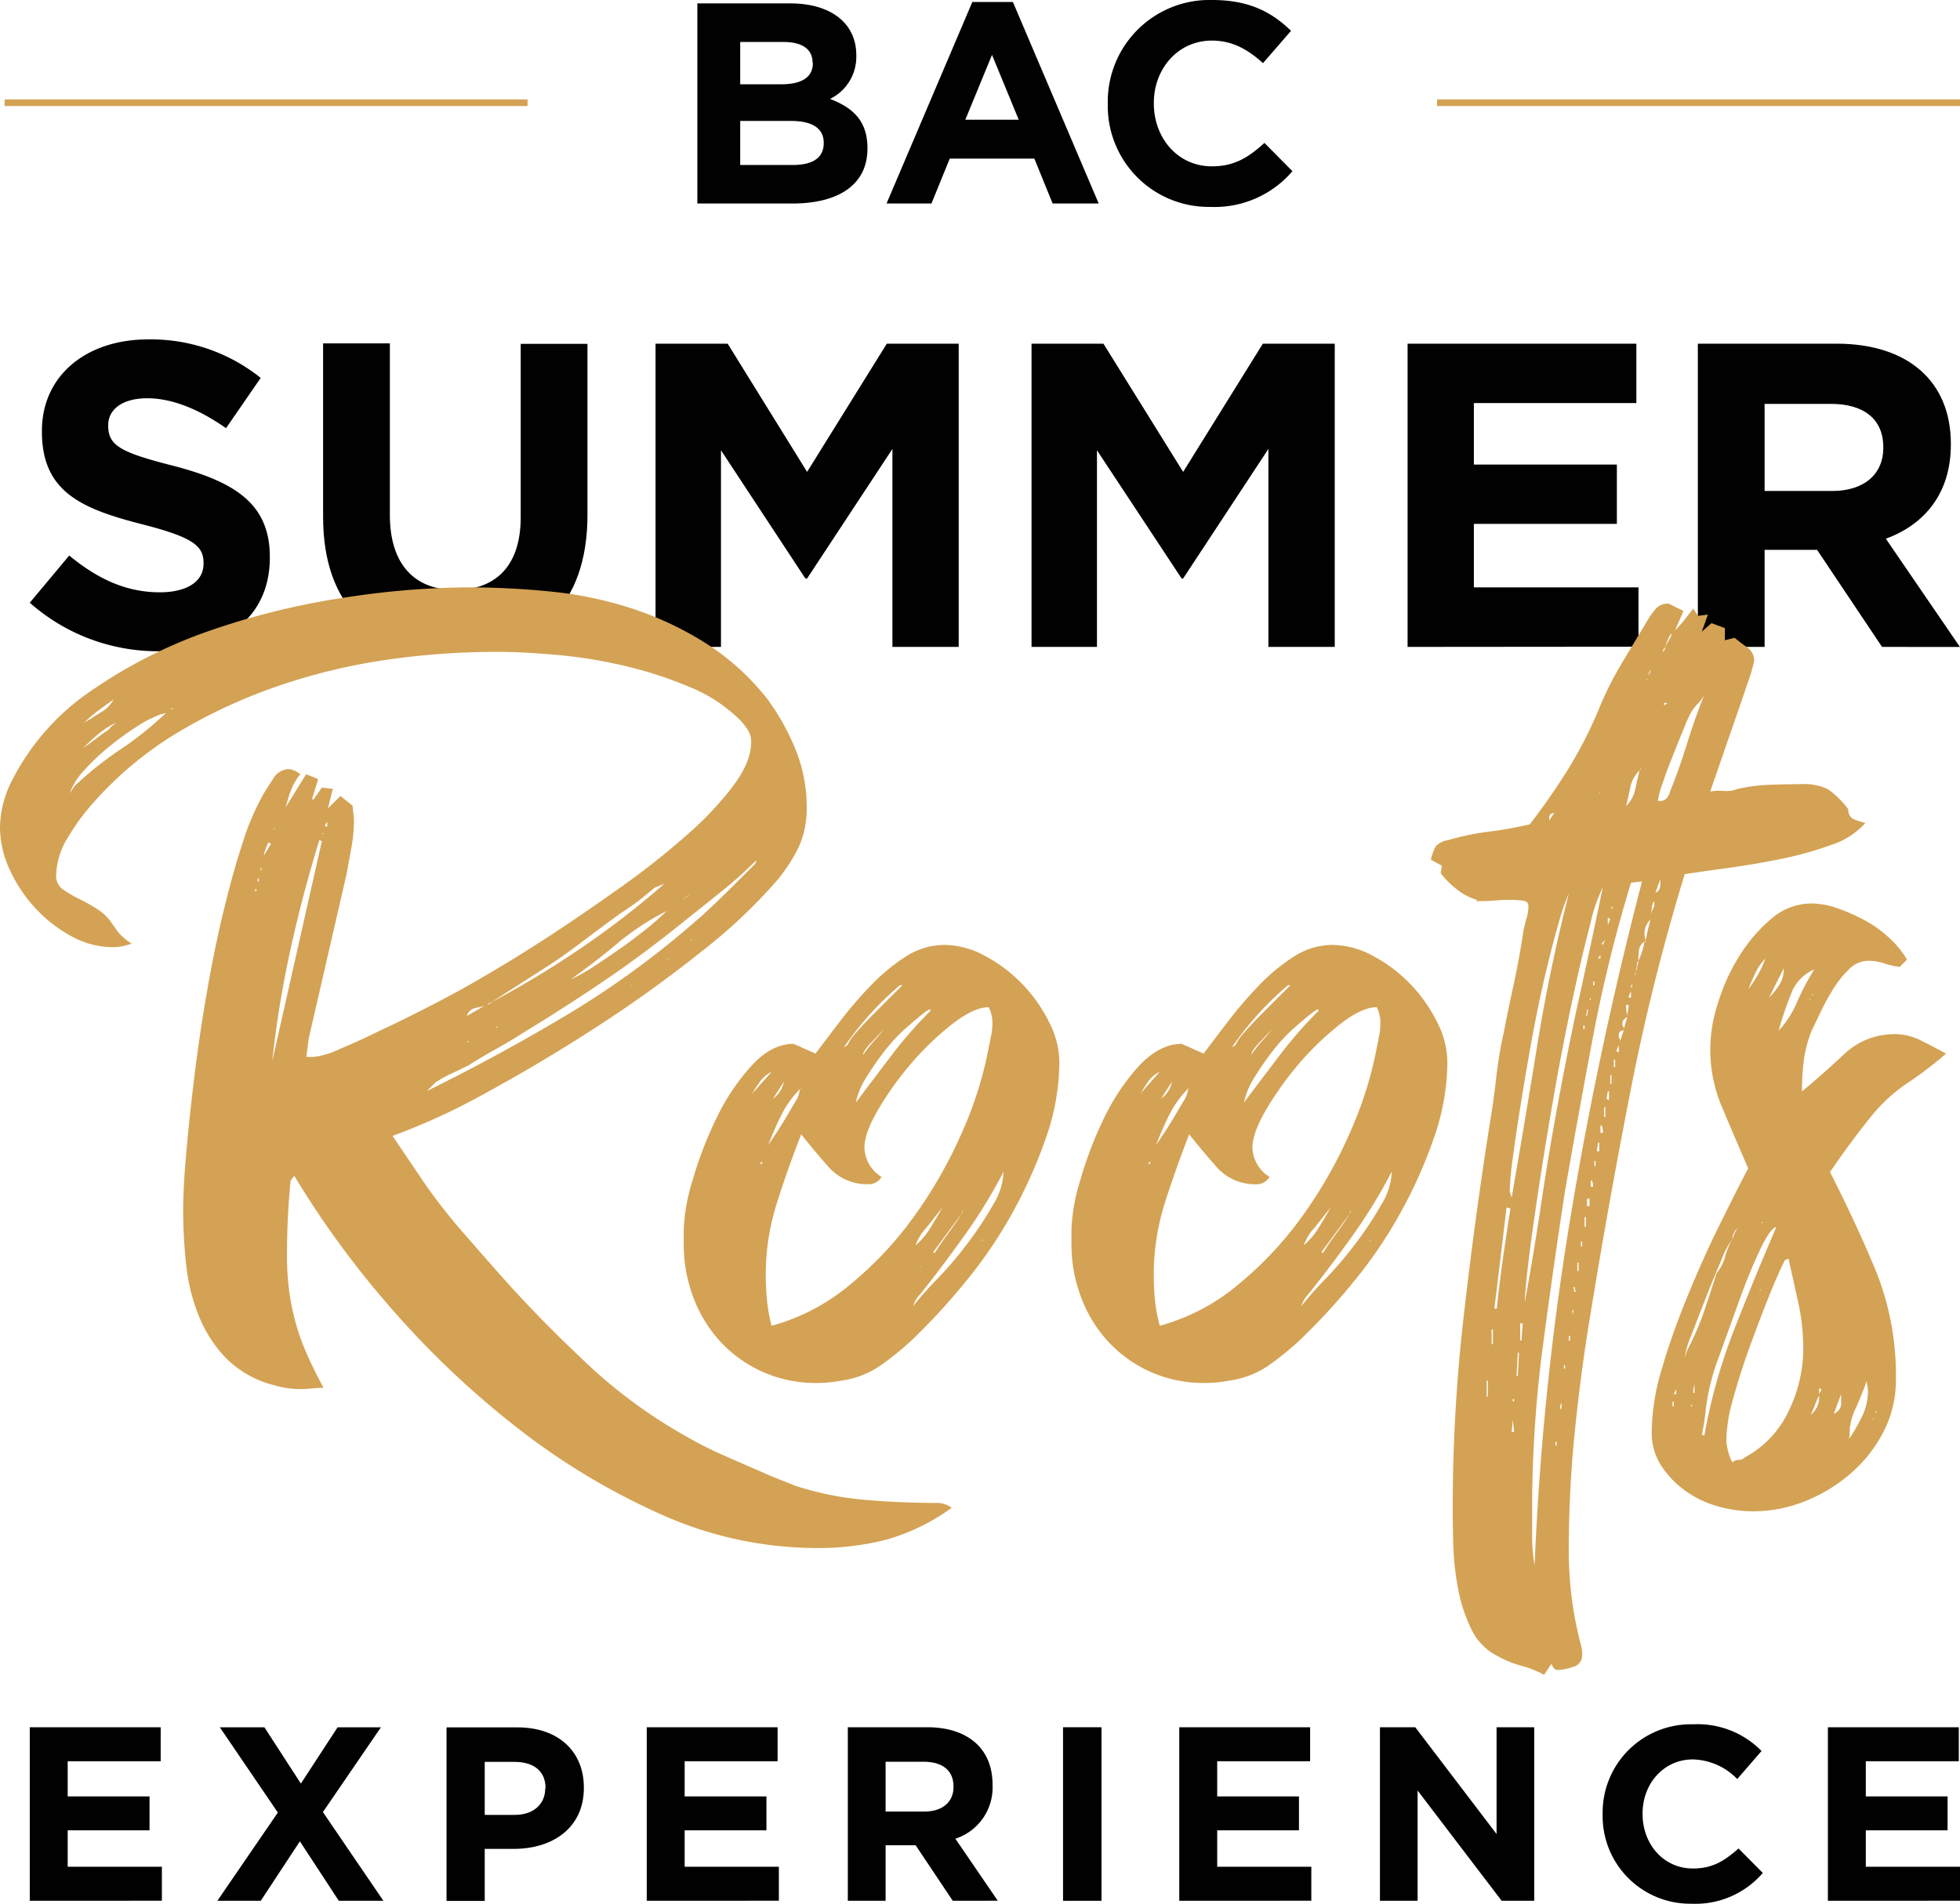 <svg id="Layer_1" data-name="Layer 1" xmlns="http://www.w3.org/2000/svg" width="293.6" height="285.22" viewBox="0 0 293.6 285.22"><path d="M4.46,284.78v-26H24.07v5.09H10.14v5.27H22.4v5.08H10.14v5.46H24.25v5.09Z" style="fill:#010101"/><path d="M50.75,284.78l-5.83-8.91-5.86,8.91h-6.5l9.06-13.22-8.69-12.77h6.68l5.46,8.43,5.5-8.43h6.49l-8.69,12.7,9.06,13.29Z" style="fill:#010101"/><path d="M77,277H72.61v7.8H66.89v-26H77.51c6.2,0,9.95,3.67,9.95,9v.08C87.46,273.86,82.78,277,77,277Zm4.72-9.1c0-2.56-1.78-3.93-4.64-3.93H72.61v7.94h4.53c2.86,0,4.53-1.7,4.53-3.93Z" style="fill:#010101"/><path d="M96.88,284.78v-26h19.6v5.09H102.56v5.27h12.25v5.08H102.56v5.46h14.11v5.09Z" style="fill:#010101"/><path d="M142.72,284.78l-5.56-8.32h-4.5v8.32H127v-26h11.88c6.12,0,9.8,3.23,9.8,8.58v.07a8.07,8.07,0,0,1-5.57,8.05l6.35,9.29Zm.11-17.12c0-2.45-1.7-3.71-4.49-3.71h-5.68v7.46h5.79c2.79,0,4.38-1.48,4.38-3.67Z" style="fill:#010101"/><path d="M159.24,284.78v-26H165v26Z" style="fill:#010101"/><path d="M176.65,284.78v-26h19.6v5.09H182.33v5.27h12.25v5.08H182.33v5.46h14.1v5.09Z" style="fill:#010101"/><path d="M224.94,284.78l-12.59-16.52v16.52h-5.64v-26H212l12.18,16v-16h5.64v26Z" style="fill:#010101"/><path d="M253.4,285.22a13.12,13.12,0,0,1-13.33-13.36v-.08a13.22,13.22,0,0,1,13.56-13.44,13.41,13.41,0,0,1,10.24,4l-3.64,4.2a9.57,9.57,0,0,0-6.64-2.94c-4.38,0-7.54,3.64-7.54,8.1v.07c0,4.46,3.08,8.17,7.54,8.17,3,0,4.79-1.19,6.83-3l3.64,3.67A13.3,13.3,0,0,1,253.4,285.22Z" style="fill:#010101"/><path d="M273.81,284.78v-26h19.61v5.09H279.49v5.27h12.25v5.08H279.49v5.46H293.6v5.09Z" style="fill:#010101"/><path d="M118.72,30.49H104.46V.51h13.92c6.12,0,9.89,3,9.89,7.75v.09a7,7,0,0,1-3.94,6.47c3.47,1.32,5.61,3.33,5.61,7.36v.09C129.94,27.75,125.49,30.49,118.72,30.49Zm3-21.11c0-2-1.54-3.09-4.33-3.09h-6.51v6.34H117c2.92,0,4.76-.94,4.76-3.17Zm1.67,12c0-2-1.5-3.26-4.88-3.26h-7.63v6.6h7.84c2.91,0,4.67-1,4.67-3.26Z" style="fill:#010101"/><path d="M157.68,30.49l-2.74-6.73H142.27l-2.74,6.73H132.8L145.65.3h6.08l12.85,30.19ZM148.6,8.22l-4,9.72h8Z" style="fill:#010101"/><path d="M181.31,31a15.13,15.13,0,0,1-15.37-15.41V15.5A15.24,15.24,0,0,1,181.57,0c5.65,0,9,1.88,11.82,4.62l-4.2,4.84c-2.31-2.1-4.66-3.38-7.66-3.38-5.05,0-8.69,4.2-8.69,9.33v.09c0,5.14,3.55,9.42,8.69,9.42,3.42,0,5.52-1.37,7.88-3.51l4.19,4.24A15.33,15.33,0,0,1,181.31,31Z" style="fill:#010101"/><path d="M23.74,97.57A28.92,28.92,0,0,1,4.46,90.3l5.91-7.07c4.09,3.37,8.37,5.51,13.56,5.51,4.09,0,6.56-1.62,6.56-4.28v-.13c0-2.53-1.56-3.83-9.15-5.77C12.19,76.22,6.28,73.69,6.28,64.67v-.13c0-8.24,6.62-13.69,15.9-13.69a26.26,26.26,0,0,1,16.87,5.77l-5.19,7.53c-4-2.79-8-4.48-11.81-4.48s-5.84,1.75-5.84,4v.13c0,3,1.95,4,9.8,6,9.21,2.4,14.41,5.71,14.41,13.63v.13C40.42,92.51,33.54,97.57,23.74,97.57Z" style="fill:#010101"/><path d="M68.07,97.63c-12.2,0-19.67-6.81-19.67-20.18v-26h10v25.7c0,7.4,3.7,11.23,9.8,11.23S78,84.72,78,77.52v-26H88V77.13C88,90.88,80.27,97.63,68.07,97.63Z" style="fill:#010101"/><path d="M133.68,96.92V67.26L120.9,86.67h-.26L108,67.46V96.92h-9.8V51.49H109L120.9,70.7l11.94-19.21h10.77V96.92Z" style="fill:#010101"/><path d="M190,96.92V67.26L177.23,86.67H177L164.32,67.46V96.92h-9.8V51.49h10.77L177.23,70.7l11.94-19.21h10.77V96.92Z" style="fill:#010101"/><path d="M210.85,96.92V51.49h34.27v8.9H220.78V69.6H242.2v8.89H220.78V88h24.66v8.89Z" style="fill:#010101"/><path d="M281.92,96.92l-9.73-14.54h-7.86V96.92h-10V51.49h20.77c10.7,0,17.13,5.65,17.13,15v.13c0,7.34-4,12-9.74,14.09l11.1,16.22ZM282.11,67c0-4.28-3-6.49-7.85-6.49h-9.93V73.56h10.13c4.86,0,7.65-2.6,7.65-6.43Z" style="fill:#010101"/><rect x="0.69" y="14.89" width="78.33" height="1" style="fill:#d4a254"/><rect x="215.27" y="14.89" width="78.33" height="1" style="fill:#d4a254"/><path d="M45.85,116l1.81.73-.91,2.93.18.18L48.21,118l1.64.19-.73,2.92L51,119.26l1.83,1.47a6.68,6.68,0,0,0,.09,1.09,6.82,6.82,0,0,1,.1,1.1,22.78,22.78,0,0,1-.37,4c-.25,1.35-.49,2.69-.73,4l-5.68,24.69-.36,2.74h1.1a12.39,12.39,0,0,0,3.93-1.19q2.84-1.19,6-2.74c2.14-1,4.18-2,6.14-3s3.35-1.71,4.21-2.19Q69.62,148,74,145.41t9.34-5.85q4.94-3.28,10.16-7A116,116,0,0,0,103,125a49.63,49.63,0,0,0,6.87-7.31c1.76-2.38,2.65-4.54,2.65-6.49a3.33,3.33,0,0,0-.55-1.92,9.82,9.82,0,0,0-1.28-1.56,23.07,23.07,0,0,0-7.5-4.84,60.2,60.2,0,0,0-9.6-3.11,71.55,71.55,0,0,0-10.15-1.65c-3.41-.3-6.46-.46-9.14-.46a116,116,0,0,0-16.37,1.19,89.12,89.12,0,0,0-16.27,3.93,79.2,79.2,0,0,0-15.09,7A53.88,53.88,0,0,0,13.9,120.36a32.66,32.66,0,0,0-3.66,5,11.15,11.15,0,0,0-1.83,5.76,2.45,2.45,0,0,0,1.1,2.2,21.33,21.33,0,0,0,2.18,1.28,25.4,25.4,0,0,1,3.2,1.82,7.36,7.36,0,0,1,1.55,1.47c.36.49.72,1,1.09,1.55a8.16,8.16,0,0,0,2.19,1.92,7.72,7.72,0,0,1-2.74.55,13,13,0,0,1-6.3-1.65,21,21,0,0,1-5.39-4.2,21.92,21.92,0,0,1-3.83-5.76A15.17,15.17,0,0,1,0,124a15.87,15.87,0,0,1,1.83-7.13A35.9,35.9,0,0,1,14,103.26a73.58,73.58,0,0,1,17.8-8.9,112,112,0,0,1,19.9-4.84A125.89,125.89,0,0,1,70.12,88q6.21,0,12.51.64a57.58,57.58,0,0,1,12.14,2.56,49.58,49.58,0,0,1,11,5.2A36.66,36.66,0,0,1,115,104.8a34.43,34.43,0,0,1,4.2,7.57,22.83,22.83,0,0,1,1.64,8.5A14,14,0,0,1,119.6,127a24.48,24.48,0,0,1-3.46,5.2,80.57,80.57,0,0,1-11.24,10.5q-7.2,5.76-15.52,11.15T72.86,163.7a96.09,96.09,0,0,1-14.06,6.48l4.94,7.31a84.41,84.41,0,0,0,5.48,7q2.93,3.38,5.85,6.67,5.67,6.39,12.71,13a75.22,75.22,0,0,0,14.54,10.78,59.94,59.94,0,0,0,6.5,3.29c2.25,1,4.48,1.94,6.67,2.92l1.83.73,1.83.73a46.77,46.77,0,0,0,10.42,2.1c3.54.31,7.07.46,10.61.46a3.69,3.69,0,0,1,2.38.73,31.05,31.05,0,0,1-9.7,4.75,40.9,40.9,0,0,1-10.6,1.28,57.18,57.18,0,0,1-23.41-5.12A103.18,103.18,0,0,1,77,213.54a134.82,134.82,0,0,1-18.81-18,138.17,138.17,0,0,1-14.11-19.38l-.55.73q-.54,5.49-.54,11a40.3,40.3,0,0,0,.36,5.76,37.11,37.11,0,0,0,1,4.76A33,33,0,0,0,46,202.93c.67,1.53,1.5,3.2,2.47,5a15.74,15.74,0,0,0-1.73.09,16.06,16.06,0,0,1-1.74.09,13.16,13.16,0,0,1-3.84-.55,15.66,15.66,0,0,1-7.23-4,19.83,19.83,0,0,1-4.11-6.31,28.1,28.1,0,0,1-1.92-7.68,73.91,73.91,0,0,1-.46-8.32c0-2.19.15-5,.46-8.5s.7-7.23,1.19-11.25,1.09-8.17,1.83-12.44,1.55-8.32,2.47-12.16,1.88-7.34,2.92-10.51a37.78,37.78,0,0,1,3.2-7.5c.37-.61.85-1.37,1.46-2.29a2.77,2.77,0,0,1,2.38-1.37A3.58,3.58,0,0,1,45,116a8,8,0,0,0-1.37,2.29,22.52,22.52,0,0,0-.83,2.65ZM11.14,117.8A52.73,52.73,0,0,1,18,112.31a51.25,51.25,0,0,0,6.85-5.48.8.8,0,0,0-.36.09.84.84,0,0,1-.37.09,17.3,17.3,0,0,0-3.74,1.92,46,46,0,0,0-4.11,3,32.66,32.66,0,0,0-3.65,3.47,10,10,0,0,0-2.19,3.48Zm5.29-8.6a1,1,0,0,1,.37-.45,2.61,2.61,0,0,0,.55-.46A13.2,13.2,0,0,0,14.7,110q-1.18,1-2.28,2.1c.73-.49,1.4-1,2-1.46S15.7,109.69,16.43,109.2Zm.55-4.38c-.85.61-1.64,1.18-2.38,1.73a19,19,0,0,0-2,1.74c.61-.36,1.43-.88,2.47-1.55A4.67,4.67,0,0,0,17,104.82Zm9,1.28h-.18a.56.56,0,0,1-.37.18A.76.76,0,0,0,26,106.1ZM38.4,133.53v-.37c-.12,0-.18.13-.18.37Zm.37-2-.18.18v.36h.18Zm.55-1.65-.37.37.19.18A.76.76,0,0,1,39.32,129.87Zm1.28-3.47-.37-.19a7.19,7.19,0,0,0-.73,2Zm7.61-.37-.37-.18q-2.54,8.22-4.34,16.46A154.67,154.67,0,0,0,40.78,159Zm-7.06-2-.19.18h.19Zm7.31.73-.18.18h.18Zm.19-1.1a.5.5,0,0,0,.36.19v-.74Zm56.29,13.72c1.46-1.34,2.87-2.68,4.21-4l4-4,.19-.55a64,64,0,0,1-5.32,4.76l-5.49,4.39q-5.86,4.76-11.91,8.87t-12.45,8c-1.34.86-2.69,1.65-4,2.38s-2.69,1.53-4,2.38l-2.47,1.19a18.05,18.05,0,0,0-2.48,1.37l-.64.64-.64.64q10.8-5.31,21.34-11.62A133.84,133.84,0,0,0,104.94,137.37Zm-35,14.81,2.56-1.46q-.91.18-1.56.36A1.66,1.66,0,0,0,69.94,152.18Zm.29,4V156H70ZM73,150.54l.73-.37A1,1,0,0,0,73,150.54ZM98.06,133c-.86.73-1.68,1.4-2.47,2s-1.67,1.22-2.64,1.83q-2.74,2-5.39,4c-1.77,1.35-3.56,2.63-5.39,3.84l-8.58,5.49A139.49,139.49,0,0,0,87.1,142a128.12,128.12,0,0,0,12.42-9.6ZM74.61,153.83h-.18a.52.52,0,0,1-.36.18A.73.73,0,0,0,74.61,153.83Zm10.67-7A25,25,0,0,0,88.65,145c1.4-.92,2.8-1.86,4.2-2.84s2.74-2,4-3a38.11,38.11,0,0,0,3-2.66,38.15,38.15,0,0,0-7.48,4.94Q88.92,144.32,85.28,146.88Zm9.45.73a.16.16,0,0,0-.18.18Zm5.31-3.84q.18,0,.18-.09t.18-.09A.52.52,0,0,0,100,143.77Zm2.19-9a4.63,4.63,0,0,0,1.1-.73Zm1.28,6.22.18-.19A.17.17,0,0,0,103.51,141Z" style="fill:#d4a254"/><path d="M118.87,156.39l3.29,1.46q1.65-2.19,3.75-4.94a62.8,62.8,0,0,1,4.57-5.3,28.65,28.65,0,0,1,5.21-4.3,10.75,10.75,0,0,1,5.86-1.74,12.82,12.82,0,0,1,6,1.65,22.15,22.15,0,0,1,5.58,4.21,22.51,22.51,0,0,1,4,5.67,13.4,13.4,0,0,1,1.56,6,34.81,34.81,0,0,1-2,11.34,71.69,71.69,0,0,1-5.12,11.43,69,69,0,0,1-7.14,10.42,98.29,98.29,0,0,1-7.86,8.51,44.52,44.52,0,0,1-4.76,3.84,13.63,13.63,0,0,1-5.67,2.19c-.61.12-1.25.21-1.92.28s-1.31.09-1.92.09A19.35,19.35,0,0,1,108,201.1a20.19,20.19,0,0,1-4.12-6.67,22.52,22.52,0,0,1-1.46-8.05v-2.19a29.11,29.11,0,0,1,1.37-7.5,57.63,57.63,0,0,1,3.57-9.24,32.67,32.67,0,0,1,5.21-7.77C114.57,157.48,116.67,156.39,118.87,156.39Zm-6.22,7.5,2.93-3.3a4.66,4.66,0,0,0-1.74,1.47C113.41,162.67,113,163.28,112.65,163.89Zm1.65,10.24h-.37v.36Zm1.28,24.5a30.83,30.83,0,0,0,11.7-6.12,53.86,53.86,0,0,0,9.7-10.34,68.65,68.65,0,0,0,7.13-12.52,57.4,57.4,0,0,0,4-12.71c.12-.61.24-1.22.37-1.83a9.46,9.46,0,0,0,.18-1.83,5.2,5.2,0,0,0-.55-2.38q-2.19,0-5.39,2.47a42.42,42.42,0,0,0-6.13,5.85,47.63,47.63,0,0,0-5,6.95q-2.1,3.57-2.1,5.76a5.3,5.3,0,0,0,2.56,4.39,2.16,2.16,0,0,1-1.83,1.1,7.67,7.67,0,0,1-6-2.47c-1.46-1.65-2.86-3.32-4.2-5-1.35,3.42-2.56,6.86-3.66,10.33a35.26,35.26,0,0,0-1.65,10.7,36.16,36.16,0,0,0,.19,3.84A22.84,22.84,0,0,0,115.58,198.63Zm4.2-35.29L120,163a15.45,15.45,0,0,0-2.93,4c-.73,1.47-1.4,3-2,4.58.24-.37.61-.92,1.1-1.65s1-1.55,1.55-2.47,1-1.73,1.46-2.47A3.76,3.76,0,0,0,119.78,163.34Zm-4,1.28a4.19,4.19,0,0,0,1.65-2.56Zm11.16-8.05a7.33,7.33,0,0,1,1.28-1.83c.73-.85,1.55-1.73,2.47-2.65l2.65-2.65,1.83-1.83h-.37a47.25,47.25,0,0,0-8.41,9.33Zm1.28,8.6q2.75-3.66,5.39-7.14a66.49,66.49,0,0,1,5.76-6.58v-.18h-.18q-.18,0-.18.09c0,.06-.07.09-.19.09-1,.73-2,1.62-3.2,2.65a25.31,25.31,0,0,0-3.2,3.48c-1,1.28-1.86,2.56-2.65,3.84A11.37,11.37,0,0,0,128.2,165.17Zm1.09-7.14a17.86,17.86,0,0,1,1.56-2c.55-.61,1.06-1.21,1.55-1.83l-1.83,1.92C129.72,157,129.29,157.67,129.29,158Zm21,17.56a77.82,77.82,0,0,1-5.77,9.42q-3.19,4.49-6.67,8.87a3.93,3.93,0,0,0-.64.82,5.18,5.18,0,0,0-.46,1,53.08,53.08,0,0,1,3.66-4.12A57,57,0,0,0,145,186.2a54.2,54.2,0,0,0,3.75-5.67A10.24,10.24,0,0,0,150.33,175.59Zm-13.17,11a11,11,0,0,0,2.19-2.56c.61-1,1.22-2,1.83-3.11l-2.38,3A7.57,7.57,0,0,0,137.16,186.56Zm.91,3.29-.18-.18A.16.16,0,0,0,138.07,189.85Zm2-2.19c.61-1,1.28-1.95,2-2.93s1.4-1.94,2-2.92l-4.21,5.67v.18Zm4.21-6.4a.76.76,0,0,0-.18.55Zm2.74,4.57h.19v-.18Z" style="fill:#d4a254"/><path d="M177,156.39l3.3,1.46q1.63-2.19,3.75-4.94a61,61,0,0,1,4.57-5.3,28,28,0,0,1,5.21-4.3,10.74,10.74,0,0,1,5.85-1.74,12.89,12.89,0,0,1,6,1.65,22.15,22.15,0,0,1,5.58,4.21,23,23,0,0,1,4,5.67,13.51,13.51,0,0,1,1.55,6,34.81,34.81,0,0,1-2,11.34,70.81,70.81,0,0,1-5.12,11.43,68.26,68.26,0,0,1-7.13,10.42,96.76,96.76,0,0,1-7.87,8.51,44.44,44.44,0,0,1-4.75,3.84,13.74,13.74,0,0,1-5.67,2.19c-.61.12-1.25.21-1.92.28s-1.31.09-1.92.09a19.35,19.35,0,0,1-14.36-6.13,20,20,0,0,1-4.11-6.67,22.3,22.3,0,0,1-1.46-8.05v-2.19a28.68,28.68,0,0,1,1.37-7.5,56.66,56.66,0,0,1,3.56-9.24,32.7,32.7,0,0,1,5.22-7.77C172.73,157.48,174.83,156.39,177,156.39Zm-6.21,7.5,2.92-3.3a4.55,4.55,0,0,0-1.73,1.47C171.57,162.67,171.17,163.28,170.81,163.89Zm1.64,10.24h-.36v.36Zm1.28,24.5a30.79,30.79,0,0,0,11.71-6.12,54.13,54.13,0,0,0,9.69-10.34,68.65,68.65,0,0,0,7.13-12.52,57.45,57.45,0,0,0,4-12.71l.36-1.83a9.46,9.46,0,0,0,.18-1.83,5.33,5.33,0,0,0-.54-2.38q-2.21,0-5.4,2.47a42.94,42.94,0,0,0-6.13,5.85,48.39,48.39,0,0,0-5,6.95q-2.1,3.57-2.1,5.76a5.3,5.3,0,0,0,2.56,4.39,2.16,2.16,0,0,1-1.83,1.1,7.63,7.63,0,0,1-6-2.47c-1.46-1.65-2.87-3.32-4.21-5q-2,5.13-3.66,10.33a35.57,35.57,0,0,0-1.64,10.7c0,1.34.06,2.63.18,3.84A23.89,23.89,0,0,0,173.73,198.63Zm4.21-35.29.18-.37a15.41,15.41,0,0,0-2.92,4,49.93,49.93,0,0,0-2,4.58l1.1-1.65c.49-.73,1-1.55,1.56-2.47s1-1.73,1.46-2.47A3.76,3.76,0,0,0,177.94,163.34Zm-4,1.28a4.13,4.13,0,0,0,1.64-2.56Zm11.15-8.05a7.33,7.33,0,0,1,1.28-1.83c.73-.85,1.56-1.73,2.47-2.65l2.65-2.65,1.83-1.83h-.36a47,47,0,0,0-8.42,9.33Zm1.28,8.6q2.75-3.66,5.4-7.14a64,64,0,0,1,5.76-6.58v-.18h-.18c-.13,0-.19,0-.19.09s-.06.09-.18.09c-1,.73-2.05,1.62-3.2,2.65a24.7,24.7,0,0,0-3.2,3.48,46.42,46.42,0,0,0-2.65,3.84A11.2,11.2,0,0,0,186.35,165.17Zm1.1-7.14a16.7,16.7,0,0,1,1.55-2c.55-.61,1.07-1.21,1.56-1.83q-.56.56-1.83,1.92C187.87,157,187.45,157.67,187.45,158Zm21,17.56a79,79,0,0,1-5.76,9.42q-3.19,4.49-6.68,8.87a4.74,4.74,0,0,0-.64.82,5.16,5.16,0,0,0-.45,1,53.08,53.08,0,0,1,3.66-4.12,58.57,58.57,0,0,0,4.57-5.39,54.2,54.2,0,0,0,3.75-5.67A10.32,10.32,0,0,0,208.48,175.59Zm-13.17,11a11.07,11.07,0,0,0,2.2-2.56c.61-1,1.22-2,1.83-3.11l-2.38,3A7.5,7.5,0,0,0,195.31,186.56Zm.92,3.29-.19-.18C196,189.79,196.1,189.85,196.23,189.85Zm2-2.19c.61-1,1.28-1.95,2-2.93s1.4-1.94,2-2.92l-4.2,5.67v.18Zm4.21-6.4a.72.72,0,0,0-.19.55Zm2.74,4.57h.18v-.18Z" style="fill:#d4a254"/><path d="M276.88,121.28a1.44,1.44,0,0,0,.82,1.46,8.4,8.4,0,0,0,1.74.55,11.68,11.68,0,0,1-5.12,3.29,52.43,52.43,0,0,1-7.5,2.1q-4,.82-8.05,1.37c-2.68.37-4.82.67-6.4.92a317.27,317.27,0,0,0-8.14,32.55Q241,180,238.29,196.62q-1.47,8.77-2.38,17.74a176.27,176.27,0,0,0-.91,17.92,57.76,57.76,0,0,0,.45,7.23,54.72,54.72,0,0,0,1.38,7A4.78,4.78,0,0,1,237,248a1.75,1.75,0,0,1-1.38,1.74,7.74,7.74,0,0,1-2.3.46c-.37,0-.68-.31-.92-.92l-1.11,1.65a14.65,14.65,0,0,0-3.42-1.37,15.13,15.13,0,0,1-3.42-1.38,8.65,8.65,0,0,1-4-4,22.66,22.66,0,0,1-2-6,41.06,41.06,0,0,1-.75-6.59q-.09-3.28-.09-5.67a252.2,252.2,0,0,1,1.68-29q1.66-14.55,3.91-28.81c.37-2.19.68-4.42.93-6.67a62,62,0,0,1,1.11-6.68q.75-3.84,1.59-7.68c.55-2.56,1-5.12,1.39-7.68.12-.61.28-1.22.46-1.83a6.44,6.44,0,0,0,.27-1.83c0-.48-.3-.76-.91-.82s-1-.09-1.28-.09c-1,0-1.92,0-2.84.09s-1.86.09-2.83.09l.18-.18a8.4,8.4,0,0,1-3-1.56,11.71,11.71,0,0,1-2.46-2.47l.18-1.09-1.65-.92a7.53,7.53,0,0,1,.73-2,3.19,3.19,0,0,1,1.83-.91,37.41,37.41,0,0,1,6.13-1.28,57.79,57.79,0,0,0,6.13-1.1c2.07-2.68,3.95-5.4,5.67-8.14a65.4,65.4,0,0,0,4.57-8.87,50,50,0,0,1,3.47-7c1.34-2.25,2.68-4.48,4-6.67a11.62,11.62,0,0,1,1.19-1.65,2.42,2.42,0,0,1,1.92-.73l2.2,1.1-1.28,2.92a17.2,17.2,0,0,0,1.46-1.64c.37-.49.79-1,1.28-1.65l.73,1.1,1.47-.19-.92,2.56,1.46-1.28,2,.74v1.82l1.46-.36c.61.49,1.25,1,1.92,1.46a2.35,2.35,0,0,1,1,2,24.69,24.69,0,0,1-1,3.39c-.67,2-1.44,4.23-2.29,6.67l-3.29,9.51a7.31,7.31,0,0,1,2-.09,4.49,4.49,0,0,0,2-.27,24.61,24.61,0,0,1,4.66-.64c1.52-.06,3.14-.1,4.84-.1a8.33,8.33,0,0,1,4.12.74A13.09,13.09,0,0,1,276.88,121.28Zm-54,85.58h-.18v2.38h.18Zm.75-7.68h-.19v2.2h.19Zm.59-3.11c.24-2.43.55-4.93.91-7.49s.74-5.06,1.13-7.5l-.58-.19-1.83,15.18Zm2.22-16.64q2-11.52,3.84-22.86T235,133.89a29.92,29.92,0,0,0-1.49,4.3q-.94,3.21-2,7.68t-2,9.6c-.63,3.42-1.18,6.68-1.68,9.79s-.9,5.85-1.22,8.23a44.68,44.68,0,0,0-.46,5Zm.37,35.11-.19-1.83-.18,1.83Zm-.19-4.57h.19v-.36h-.19Zm.92-7.31h-.18l-.19,3.47h.19Zm.55-4.39h-.37v2.56h.19Zm12.07-65.47a23.77,23.77,0,0,0-1.92,5.57q-1.2,4.49-2.56,10.79T233,162.79q-1.29,7.32-2.29,13.81t-1.65,11.61c-.42,3.41-.64,5.73-.64,6.95l-.18.91q1.47-8,2.65-15.91t2.65-15.73q1.47-8,3.2-15.81T240.12,132.8ZM229.88,234.48a426,426,0,0,1,5.3-51.67q4.2-25.5,10.79-50.75l-1.65.19a217.11,217.11,0,0,0-5.67,22.95q-2.19,11.61-4.2,23.13-1.83,11.89-3.39,23.78a185.63,185.63,0,0,0-1.55,24v4.2A23.06,23.06,0,0,0,229.88,234.48Zm2.92-112.66a.65.65,0,0,0-.73.73v.37Zm.37,94.19H233v.55h.18Zm.73-4.94v-.92a1.48,1.48,0,0,0-.18.92Zm.55-6v-.54h-.18V205Zm.73-4.93H235v.73h.18Zm.55-3.84h-.18V197Zm.36-2.75a1.06,1.06,0,0,1-.18-.73h-.18a1.06,1.06,0,0,0,.18.73Zm.37-4.39h-.18v1.28h.18ZM237,186h-.18v.74H237Zm.18-32.37v.55h.18v-.55Zm.37,30.18v-1.46h-.19v1.46Zm.18-32.55a2,2,0,0,1-.18.91h.18l.18-.91Zm.37,29.44v-1.1h-.37v1.1Zm0-30.91h.18v-.36Zm.54,28a2.08,2.08,0,0,0-.18-.91h-.18v.91Zm0-30.72v.55h.19v-.55Zm.37,27.62v-.74h-.18v.74Zm.55-2.2V171.2h-.18l-.19,1.28Zm.18-29.44-.36.55h.36Zm0-24.33a.17.17,0,0,0-.18.19Zm.37,51a2.59,2.59,0,0,0-.19-1.1h-.18v1.1Zm-.19-28.35.19.18.36-.73Zm.55,24.51h-.18v1.46h.18Zm.19-1.28a.52.52,0,0,0,.36.18v-1.28h-.18Zm.18-26,.37-.92-.37-.18Zm.55,22.49h-.18v1.28h.18Zm0-25.23v.36a.52.52,0,0,0,.18-.36Zm.55,24v-1.09h-.19v1.09Zm.55-3.29-.37.91.37.19Zm.73-2.19a.64.64,0,0,0-.73.73c0,.24,0,.4.09.46a.71.71,0,0,1,.09.45Zm.54-2c-.48.25-.73.55-.73.92s0,.4.1.46a.71.71,0,0,1,.09.45Zm1.83-36.94a4.78,4.78,0,0,0-1.37,2.47c-.18.92-.39,1.86-.64,2.84a4.82,4.82,0,0,0,1.37-2.47C245.15,117.34,245.36,116.4,245.6,115.42Zm-2,35.12a5.57,5.57,0,0,0,.18,1.64,3.65,3.65,0,0,1,.1-.82,4.27,4.27,0,0,0,.09-.82Zm.73-1.1v-.92a3.29,3.29,0,0,0-.36.92Zm.19-2a.71.71,0,0,0-.19.55l.19-.19Zm.54-1.83a.74.74,0,0,0-.18.55Zm.37-1.65-.18.18a3.12,3.12,0,0,1-.09.74,2.62,2.62,0,0,0-.1.73l.37-1.47Zm0,0a11.61,11.61,0,0,0,.92-2.92,1.87,1.87,0,0,0-.83,1.28A13.5,13.5,0,0,0,245.42,144Zm.18-28.53c0-.12,0-.18.1-.18s.09-.06.09-.18A.5.5,0,0,0,245.6,115.42Zm.92,25.42c.24-1.21.48-2.25.73-3.11a2.81,2.81,0,0,0-.91,2A2.56,2.56,0,0,0,246.52,140.84Zm-.18.19h.18v-.19Zm.54-39.51c0,.13,0,.19-.09.19s-.09.06-.09.18A.52.52,0,0,0,246.88,101.52Zm0-.36a1.22,1.22,0,0,0,.37-.92Zm.37-.92.37-.73A1.05,1.05,0,0,1,247.25,100.24ZM247.8,135a1.82,1.82,0,0,0-.37,1,3.21,3.21,0,0,1-.18,1l.55-1.28Zm.18-1.28c.49-.12.73-.55.73-1.28v-.73Zm2.2-15.18c1-2.44,1.82-4.84,2.56-7.22s1.58-4.79,2.56-7.23a4.81,4.81,0,0,1-.92,1.28,7.89,7.89,0,0,0-.91,1.1,18.06,18.06,0,0,0-1.19,2.56q-.83,2-1.74,4.3c-.61,1.53-1.13,2.93-1.55,4.21a10.7,10.7,0,0,0-.64,2.46h.36C249.44,120,249.93,119.51,250.18,118.53Zm-1.1-20.85a1,1,0,0,0,.36-.73A1.08,1.08,0,0,0,249.08,97.68Zm.18,8,.55-.37h-.55Zm1.1-10.79a5.15,5.15,0,0,0-.55,1c-.12.3-.25.64-.37,1l.92-1.64Z" style="fill:#d4a254"/><path d="M285.66,143.77l-1.1,1.1a13.62,13.62,0,0,1-2.38-.55,7.29,7.29,0,0,0-2.38-.37,4,4,0,0,0-2.74,1.19,14.87,14.87,0,0,0-2.38,2.93,33.31,33.31,0,0,0-1.92,3.47c-.55,1.16-1,2.1-1.37,2.84a19.42,19.42,0,0,0-1.19,4.48,36.7,36.7,0,0,0-.27,4.66q3.1-2.57,6.31-5.58a10.91,10.91,0,0,1,7.77-3,8.6,8.6,0,0,1,3.84,1q2,1,3.66,1.92a56.83,56.83,0,0,1-5.76,4.39,24.25,24.25,0,0,0-5.4,4.94q-3.11,3.84-6.22,8.41,4,7.86,6.95,15A42.06,42.06,0,0,1,284,206.68a16.78,16.78,0,0,1-1.83,7.77,20.8,20.8,0,0,1-4.85,6.22,23.85,23.85,0,0,1-6.85,4.21,20.94,20.94,0,0,1-7.87,1.55,19.43,19.43,0,0,1-5.21-.73,15.45,15.45,0,0,1-4.85-2.29,14,14,0,0,1-3.65-3.75,9,9,0,0,1-1.47-5.12,33.73,33.73,0,0,1,1.56-9.6c1-3.47,2.28-7,3.75-10.6s3-7.07,4.66-10.43,3.14-6.31,4.48-8.87q-1.83-4.2-3.75-8.78a21.86,21.86,0,0,1-.82-15.82,29,29,0,0,1,3.2-7.13,23.48,23.48,0,0,1,4.85-5.67,9.23,9.23,0,0,1,6-2.28,11.92,11.92,0,0,1,3.93.73,28.31,28.31,0,0,1,4.12,1.83,17.13,17.13,0,0,1,3.65,2.65A13.68,13.68,0,0,1,285.66,143.77ZM250.54,210.7h.19V210h-.19Zm.55-1.83v-.73l-.36.73Zm1.28-5.48.37-1.1a40.69,40.69,0,0,0,2.47-5.67q1-2.93,1.92-5.85a6.63,6.63,0,0,0,1.28-2.47,10.82,10.82,0,0,1,1.09-2.65,12.53,12.53,0,0,0-1.64,3.11c-.73,1.71-1.5,3.56-2.29,5.58s-1.52,3.9-2.19,5.66A13.31,13.31,0,0,0,252.37,203.39Zm1.1,7.31v-.18h-.18v.18Zm.18-2h.18v-1.28A3.17,3.17,0,0,0,253.65,208.69Zm1.28,6.22.37.18a83.09,83.09,0,0,1,4.48-15.91q3-7.68,6.31-15.36c-.62.12-1.44,1.28-2.47,3.47s-2.08,4.73-3.11,7.59-2,5.58-2.93,8.14a34.15,34.15,0,0,0-1.55,5.12,28.53,28.53,0,0,0-.55,3.39A28.69,28.69,0,0,1,254.93,214.91Zm13-26.33-.55.18c-.73,1.46-1.59,3.41-2.56,5.85s-1.92,4.94-2.84,7.5-1.71,5.06-2.38,7.5a23.64,23.64,0,0,0-1,6,7.79,7.79,0,0,0,.91,3.48,1.24,1.24,0,0,1,.92-.37,1.21,1.21,0,0,0,.91-.37,15.15,15.15,0,0,0,6.59-6.95,21.32,21.32,0,0,0,2.19-9.32,32.23,32.23,0,0,0-.73-6.86C268.89,193,268.4,190.77,267.92,188.58Zm-8.42-2.93a7.29,7.29,0,0,1,.74-1.65A2.29,2.29,0,0,0,259.5,185.65Zm4.94-42.06a7.83,7.83,0,0,0-1.55,2.28c-.43.92-.77,1.68-1,2.29a15.83,15.83,0,0,0,1.46-2.2A12.9,12.9,0,0,0,264.44,143.59Zm-.73,49.56-.18.18h.18Zm.18-10.06v.18l.19-.18Zm1.1-33.65a11,11,0,0,0,1.55-1.92,4.47,4.47,0,0,0,.65-2.47Zm1.46,4.94a14.64,14.64,0,0,0,2.75-4.3,38.31,38.31,0,0,1,2.56-4.85,6.39,6.39,0,0,0-3.57,3.93A44.63,44.63,0,0,0,266.45,154.38Zm4.76-4.58-.19-.18v.18Zm1.28,59.26a12.45,12.45,0,0,0-.64,1.46c-.19.49-.4,1-.64,1.46A3.35,3.35,0,0,0,272.49,209.06Zm-.92-60.17-.18.18h.18Zm1.28,59.25-.36-.18v.91Zm1.83,3.66a1.69,1.69,0,0,0,1.1-1.83v-1.1Zm2.38,3.66a27.21,27.21,0,0,0,1.92-3.39,8.59,8.59,0,0,0,.82-3.74,3.12,3.12,0,0,0-.09-.74,3,3,0,0,1-.09-.73c-.37,1.1-.91,2.47-1.65,4.12a8.7,8.7,0,0,0-.91,4.3h-.18Zm3.48-2.75.18-.18h-.18Zm.54-1.28h-.18c0,.13.06.19.18.19Z" style="fill:#d4a254"/></svg>